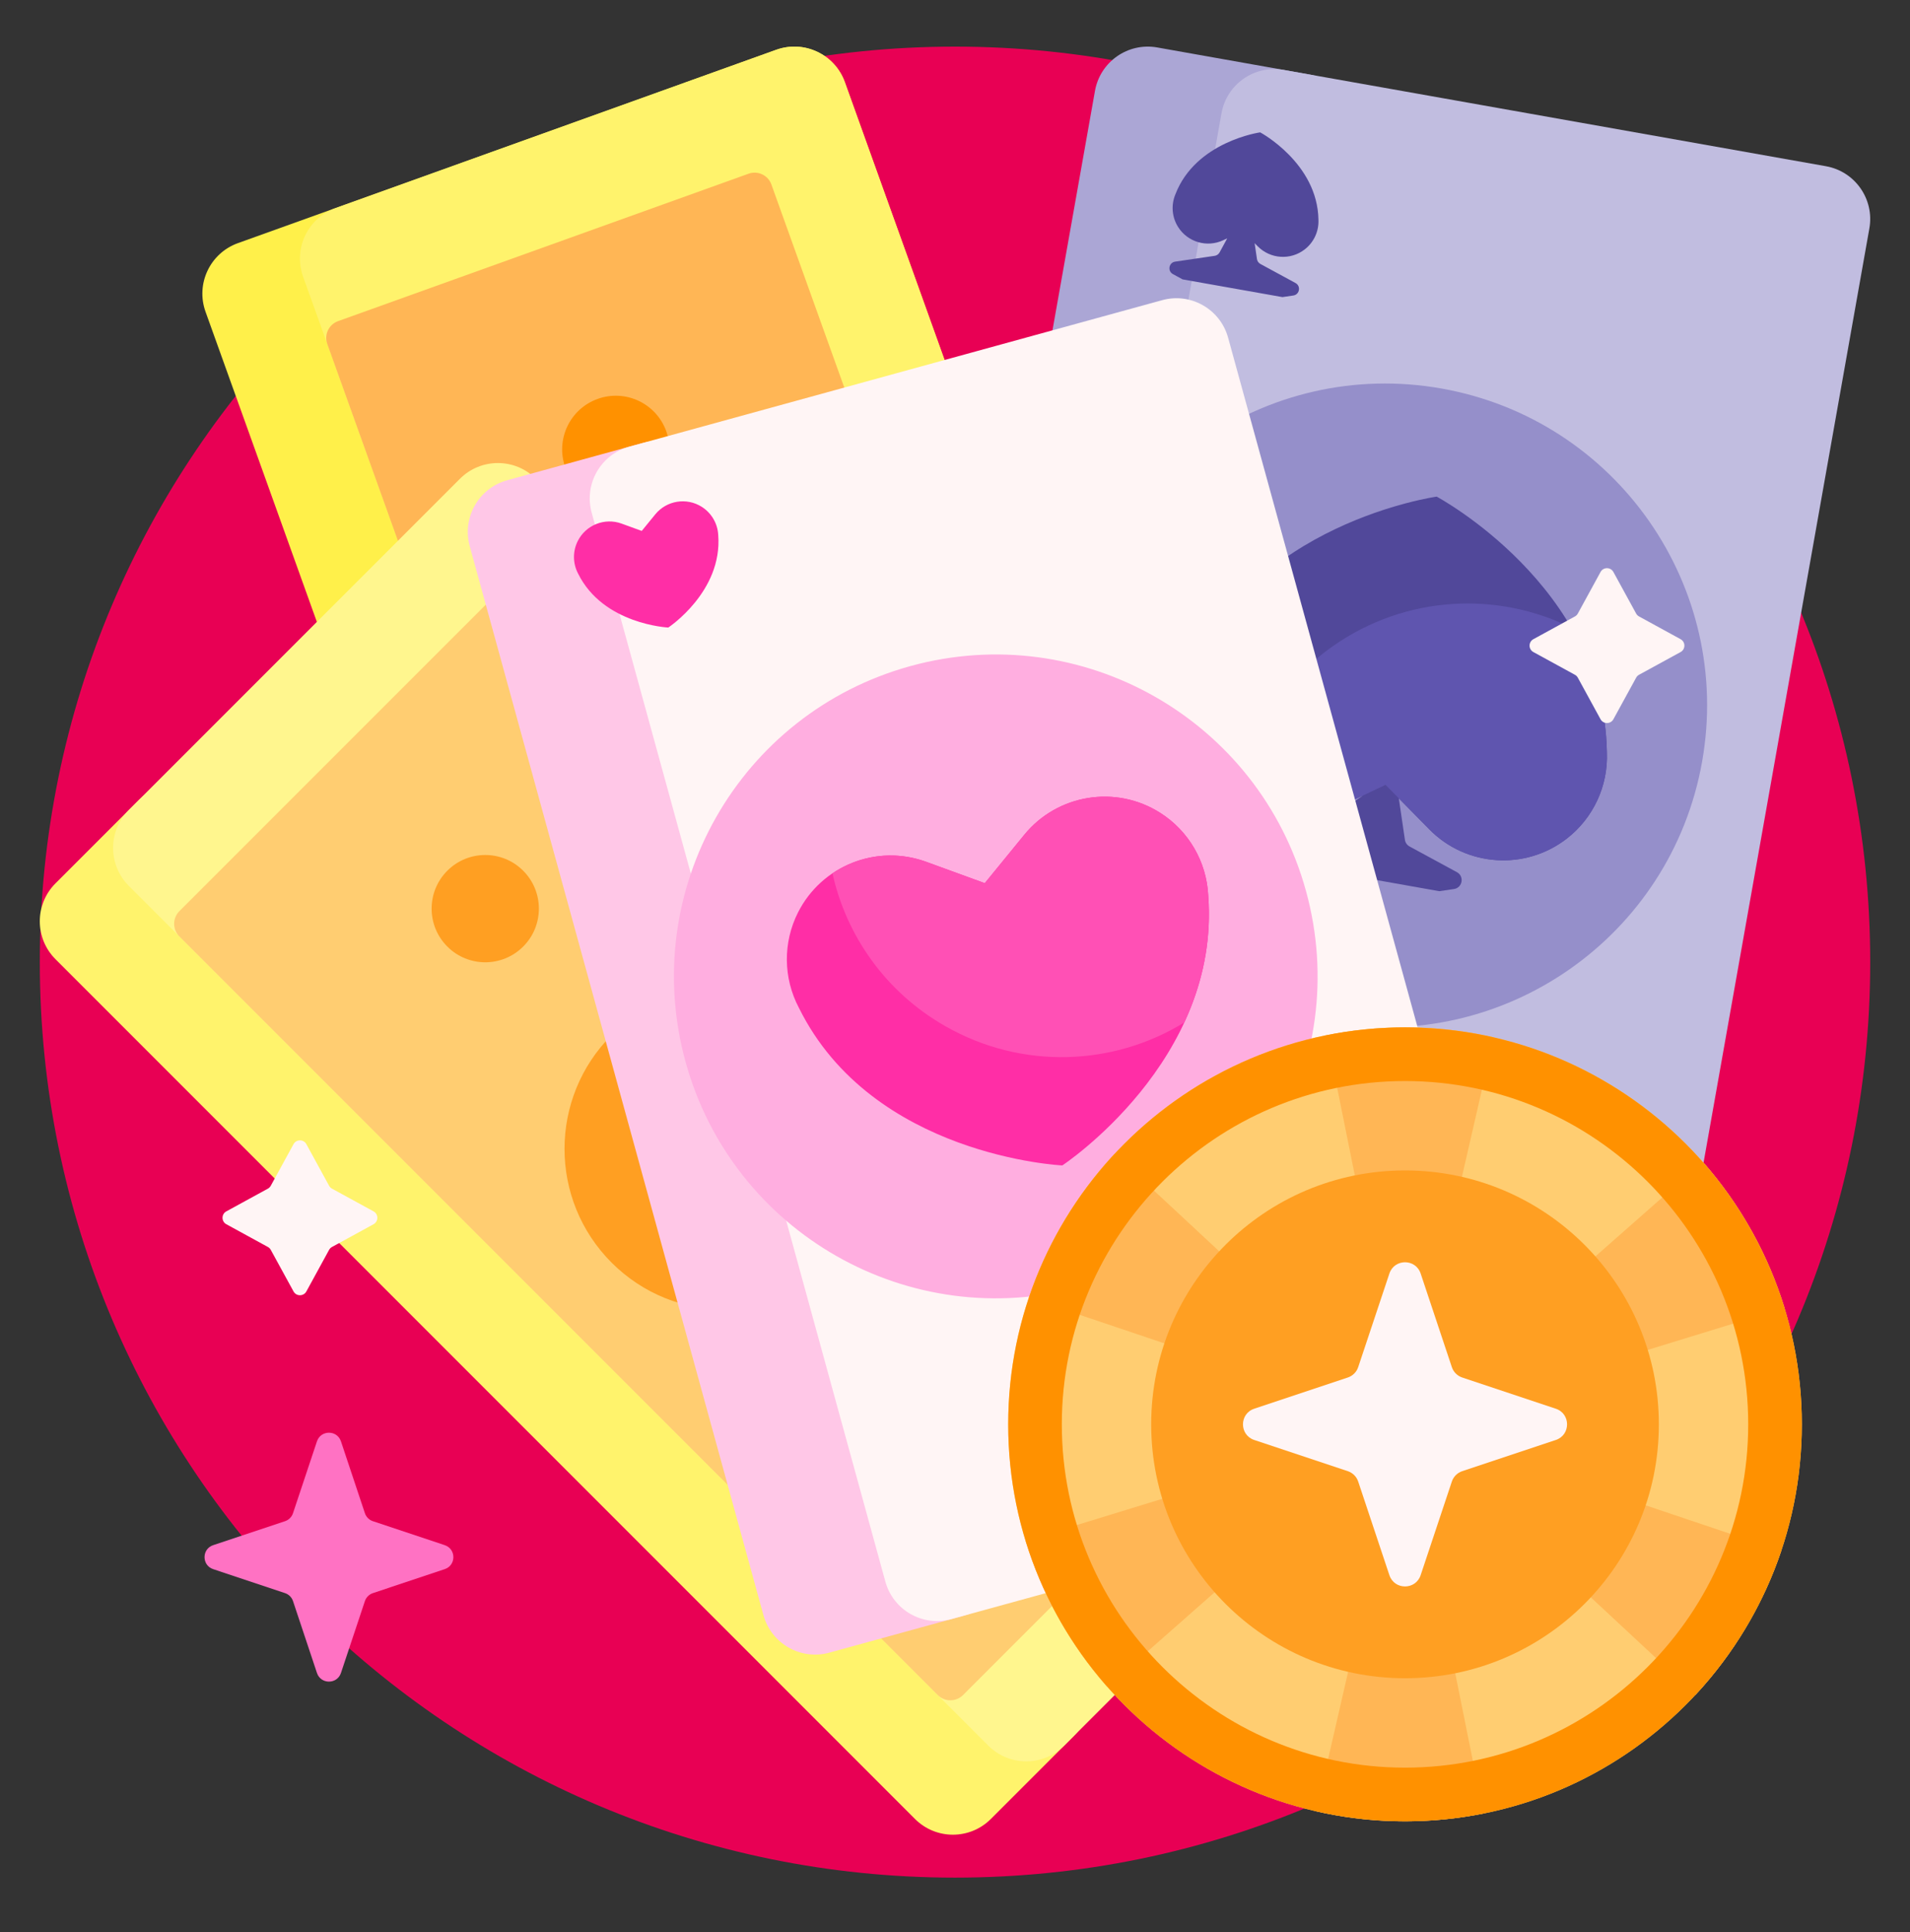 <svg width="88" height="89" viewBox="0 0 88 89" fill="none" xmlns="http://www.w3.org/2000/svg">
<rect x="0" y="0" width="88" height="89" fill="#333333" stroke="none"/>
<path d="M86.167 44.314C86.167 67.602 67.288 86.481 44 86.481C20.712 86.481 1.834 67.602 1.834 44.314C1.834 21.026 20.712 2.147 44 2.147C67.288 2.147 86.167 21.026 86.167 44.314Z" fill="#E80054"/>
<path d="M56.36 59.651L31.556 68.558C30.272 69.019 28.857 68.352 28.396 67.067L9.47 14.36C9.008 13.075 9.676 11.661 10.96 11.199L35.763 2.293C37.048 1.832 38.463 2.499 38.924 3.783L57.85 56.491C58.311 57.775 57.644 59.19 56.36 59.651Z" fill="#FFF04A"/>
<path d="M56.36 59.651L36.052 66.943C34.768 67.404 33.353 66.737 32.892 65.453L13.965 12.745C13.504 11.461 14.171 10.046 15.456 9.585L35.764 2.293C37.048 1.832 38.463 2.499 38.924 3.783L57.85 56.491C58.312 57.775 57.644 59.19 56.36 59.651Z" fill="#FFF36C"/>
<path d="M51.745 56.058L32.832 62.849C32.404 63.003 31.932 62.78 31.778 62.352L15.079 15.846C14.925 15.418 15.147 14.946 15.575 14.792L34.488 8.001C34.916 7.847 35.388 8.07 35.541 8.498L52.241 55.004C52.395 55.432 52.173 55.904 51.745 56.058Z" fill="#FFB655"/>
<path d="M29.207 23.023C27.922 23.485 26.508 22.817 26.046 21.533C25.585 20.249 26.252 18.834 27.537 18.373C28.821 17.912 30.236 18.579 30.697 19.863C31.158 21.147 30.491 22.562 29.207 23.023Z" fill="#FF9100"/>
<path d="M49.48 79.951L45.651 83.78C44.686 84.745 43.122 84.745 42.157 83.78L2.557 44.18C1.592 43.215 1.592 41.651 2.557 40.686L6.386 36.857C7.351 35.892 8.915 35.892 9.88 36.857L49.48 76.457C50.444 77.422 50.444 78.987 49.48 79.951Z" fill="#FFF36C"/>
<path d="M64.286 65.145L49.029 80.402C48.064 81.367 46.499 81.367 45.535 80.402L5.935 40.802C4.97 39.837 4.97 38.273 5.935 37.308L21.192 22.051C22.157 21.086 23.721 21.086 24.686 22.051L64.286 61.651C65.251 62.615 65.251 64.18 64.286 65.145Z" fill="#FFF68E"/>
<path d="M58.579 63.863L44.37 78.073C44.048 78.394 43.527 78.394 43.205 78.073L8.264 43.132C7.943 42.81 7.943 42.289 8.264 41.967L22.474 27.758C22.795 27.436 23.317 27.436 23.638 27.758L58.579 62.699C58.901 63.02 58.901 63.542 58.579 63.863Z" fill="#FFCD71"/>
<path d="M38.663 58.157C35.768 61.051 31.075 61.051 28.18 58.157C25.286 55.262 25.286 50.569 28.18 47.674C31.075 44.78 35.768 44.78 38.663 47.674C41.557 50.569 41.557 55.262 38.663 58.157ZM20.61 40.104C19.645 41.069 19.645 42.633 20.61 43.598C21.575 44.563 23.139 44.563 24.104 43.598C25.069 42.633 25.069 41.069 24.104 40.104C23.139 39.139 21.575 39.139 20.61 40.104Z" fill="#FF9F22"/>
<path d="M50.549 58.573L43.523 57.325C42.18 57.087 41.284 55.804 41.523 54.461L50.449 4.186C50.688 2.842 51.971 1.947 53.314 2.185L60.339 3.433C61.683 3.671 62.579 4.954 62.34 6.297L53.413 56.572C53.175 57.916 51.892 58.811 50.549 58.573Z" fill="#ABA6D5"/>
<path d="M74.337 62.797L49.351 58.36C48.007 58.122 47.112 56.839 47.35 55.496L56.277 5.221C56.515 3.877 57.798 2.982 59.141 3.22L84.128 7.656C85.471 7.895 86.367 9.178 86.128 10.521L77.202 60.796C76.963 62.139 75.681 63.035 74.337 62.797Z" fill="#C1BDE0"/>
<path d="M78.421 35.083C76.99 43.144 69.295 48.518 61.234 47.087C53.173 45.656 47.798 37.961 49.23 29.899C50.661 21.838 58.356 16.464 66.417 17.895C74.478 19.326 79.853 27.022 78.421 35.083Z" fill="#958FCA"/>
<path d="M72.187 38.625C70.273 40.108 67.552 39.925 65.854 38.2L64.448 36.771L64.729 38.681C64.748 38.81 64.826 38.923 64.941 38.986L67.126 40.172C67.477 40.363 67.383 40.89 66.988 40.948L66.312 41.047L60.103 39.945L59.502 39.619C59.152 39.428 59.245 38.901 59.64 38.843L62.788 36.645L61.234 37.38C59.046 38.415 56.429 37.65 55.142 35.599C54.319 34.286 54.183 32.655 54.779 31.224C57.517 24.087 66.192 22.874 66.192 22.874C66.192 22.874 73.92 27 74.034 34.643C74.101 36.191 73.412 37.676 72.187 38.625Z" fill="#51489A"/>
<path d="M60.112 11.488C59.457 11.996 58.526 11.933 57.945 11.342L57.805 11.201L57.912 11.931C57.926 12.027 57.985 12.111 58.07 12.157L59.689 13.036C59.948 13.177 59.879 13.568 59.587 13.611L59.086 13.684L54.486 12.868L54.041 12.626C53.781 12.485 53.85 12.094 54.142 12.051L55.965 11.783C56.061 11.769 56.144 11.711 56.19 11.626L56.543 10.977L56.363 11.062C55.614 11.416 54.718 11.154 54.277 10.452C53.995 10.003 53.949 9.444 54.153 8.954C55.09 6.511 58.06 6.096 58.06 6.096C58.06 6.096 60.706 7.509 60.745 10.125C60.768 10.655 60.532 11.163 60.112 11.488Z" fill="#51489A"/>
<path d="M72.399 28.913C73.333 30.519 74.001 32.434 74.034 34.642C74.101 36.191 73.412 37.676 72.187 38.625C70.273 40.108 67.552 39.925 65.854 38.2L63.836 36.149L61.235 37.379C59.806 38.055 58.195 37.964 56.89 37.249C57.26 34.332 58.82 31.572 61.429 29.749C64.781 27.408 68.992 27.226 72.399 28.913Z" fill="#5F55AF"/>
<path d="M44.441 74.407L38.211 76.119C36.895 76.481 35.536 75.708 35.174 74.392L21.642 25.157C21.28 23.841 22.054 22.481 23.369 22.119L29.599 20.407C30.915 20.046 32.274 20.819 32.636 22.135L46.168 71.37C46.53 72.686 45.756 74.046 44.441 74.407Z" fill="#FFC7E7"/>
<path d="M68.388 67.825L43.829 74.575C42.514 74.937 41.154 74.163 40.792 72.848L27.26 23.612C26.898 22.297 27.672 20.937 28.987 20.575L53.546 13.825C54.862 13.464 56.221 14.237 56.583 15.553L70.115 64.788C70.477 66.104 69.703 67.464 68.388 67.825Z" fill="#FFF5F5"/>
<path d="M60.173 41.044C62.342 48.938 57.702 57.097 49.807 59.267C41.913 61.436 33.754 56.795 31.584 48.901C29.414 41.007 34.055 32.848 41.95 30.678C49.844 28.508 58.003 33.149 60.173 41.044Z" fill="#FFAEE0"/>
<path d="M55.666 41.236C56.258 48.856 48.945 53.678 48.945 53.678C48.945 53.678 40.194 53.272 36.808 46.419C36.083 45.049 36.067 43.412 36.766 42.028C37.858 39.867 40.393 38.864 42.668 39.693L45.372 40.678L47.192 38.449C48.724 36.574 51.416 36.141 53.458 37.441C54.766 38.273 55.589 39.687 55.666 41.236Z" fill="#FF2EA6"/>
<path d="M43.566 47.272C40.8 45.699 38.992 43.094 38.354 40.224C39.587 39.391 41.183 39.151 42.668 39.693L45.371 40.678L47.192 38.449C48.724 36.574 51.416 36.141 53.458 37.44C54.766 38.273 55.589 39.687 55.666 41.236C55.837 43.438 55.348 45.406 54.566 47.092C51.33 49.086 47.12 49.293 43.566 47.272Z" fill="#FF50B5"/>
<path d="M30.79 28.904C30.79 28.904 27.794 28.765 26.635 26.419C26.387 25.95 26.382 25.39 26.621 24.916C26.995 24.177 27.863 23.833 28.641 24.117L29.567 24.454L30.19 23.691C30.714 23.049 31.636 22.901 32.335 23.346C32.783 23.631 33.065 24.115 33.091 24.645C33.294 27.254 30.79 28.904 30.79 28.904Z" fill="#FF2EA6"/>
<path d="M83.017 65.604C83.017 75.701 74.832 83.887 64.734 83.887C54.636 83.887 46.451 75.701 46.451 65.604C46.451 55.506 54.636 47.321 64.734 47.321C74.832 47.321 83.017 55.506 83.017 65.604Z" fill="#FFCD71"/>
<path d="M64.745 65.604L82.066 71.436C81.659 72.641 81.12 73.821 80.443 74.958C79.766 76.095 78.986 77.131 78.12 78.063L64.74 65.613L68.348 83.526C65.83 84.035 63.2 84.017 60.637 83.427L64.729 65.613L51.016 77.698C49.276 75.725 48.008 73.422 47.255 70.966L64.723 65.603L47.402 59.771C47.809 58.566 48.348 57.386 49.025 56.249C49.702 55.113 50.483 54.076 51.348 53.145L64.729 65.594L61.12 47.681C63.638 47.172 66.268 47.19 68.831 47.78L64.74 65.594L78.452 53.509C80.192 55.482 81.461 57.785 82.213 60.241L64.745 65.604Z" fill="#FFB655"/>
<path d="M76.429 65.604C76.429 72.062 71.193 77.298 64.734 77.298C58.275 77.298 53.039 72.062 53.039 65.604C53.039 59.145 58.275 53.909 64.734 53.909C71.193 53.909 76.429 59.145 76.429 65.604Z" fill="#FF9F22"/>
<path d="M64.014 72.551L62.577 68.24C62.502 68.014 62.324 67.836 62.097 67.76L57.787 66.324C57.095 66.093 57.095 65.114 57.787 64.884L62.097 63.447C62.324 63.371 62.502 63.194 62.577 62.967L64.014 58.657C64.245 57.965 65.224 57.965 65.454 58.657L66.891 62.967C66.966 63.194 67.144 63.371 67.371 63.447L71.681 64.884C72.373 65.114 72.373 66.093 71.681 66.324L67.371 67.76C67.144 67.836 66.966 68.014 66.891 68.24L65.454 72.551C65.223 73.243 64.245 73.243 64.014 72.551Z" fill="#FFF5F5"/>
<path d="M64.734 47.321C54.636 47.321 46.451 55.506 46.451 65.604C46.451 75.701 54.636 83.887 64.734 83.887C74.832 83.887 83.017 75.701 83.017 65.604C83.017 55.506 74.832 47.321 64.734 47.321ZM64.734 81.416C56.015 81.416 48.921 74.323 48.921 65.604C48.921 56.885 56.015 49.791 64.734 49.791C73.453 49.791 80.546 56.885 80.546 65.604C80.546 74.323 73.453 81.416 64.734 81.416Z" fill="#FF9100"/>
<path d="M14.116 52.7L15.162 54.613C15.193 54.67 15.24 54.716 15.296 54.748L17.21 55.794C17.444 55.922 17.444 56.259 17.21 56.387L15.296 57.434C15.24 57.465 15.193 57.511 15.162 57.568L14.116 59.481C13.988 59.716 13.651 59.716 13.523 59.481L12.476 57.568C12.445 57.511 12.399 57.465 12.342 57.434L10.428 56.387C10.194 56.259 10.194 55.922 10.428 55.794L12.342 54.748C12.398 54.717 12.445 54.67 12.476 54.613L13.523 52.7C13.651 52.465 13.988 52.465 14.116 52.7ZM74.335 26.346L75.382 28.259C75.413 28.316 75.459 28.362 75.516 28.393L77.43 29.44C77.664 29.568 77.664 29.905 77.43 30.033L75.516 31.079C75.46 31.11 75.413 31.157 75.382 31.214L74.335 33.127C74.207 33.361 73.87 33.361 73.742 33.127L72.696 31.214C72.665 31.157 72.618 31.11 72.561 31.079L70.648 30.033C70.414 29.905 70.414 29.568 70.648 29.44L72.561 28.393C72.618 28.362 72.665 28.316 72.696 28.259L73.742 26.346C73.87 26.111 74.207 26.111 74.335 26.346Z" fill="#FFF5F5"/>
<path d="M14.603 77.055L13.5 73.745C13.442 73.571 13.306 73.435 13.132 73.377L9.822 72.273C9.291 72.097 9.291 71.345 9.822 71.168L13.132 70.065C13.306 70.007 13.442 69.87 13.5 69.696L14.603 66.387C14.78 65.856 15.532 65.856 15.709 66.387L16.812 69.696C16.87 69.87 17.007 70.007 17.181 70.065L20.49 71.168C21.021 71.345 21.021 72.097 20.49 72.273L17.181 73.377C17.007 73.435 16.87 73.571 16.812 73.745L15.709 77.055C15.532 77.586 14.78 77.586 14.603 77.055Z" fill="#FF72C3"/>
</svg>
